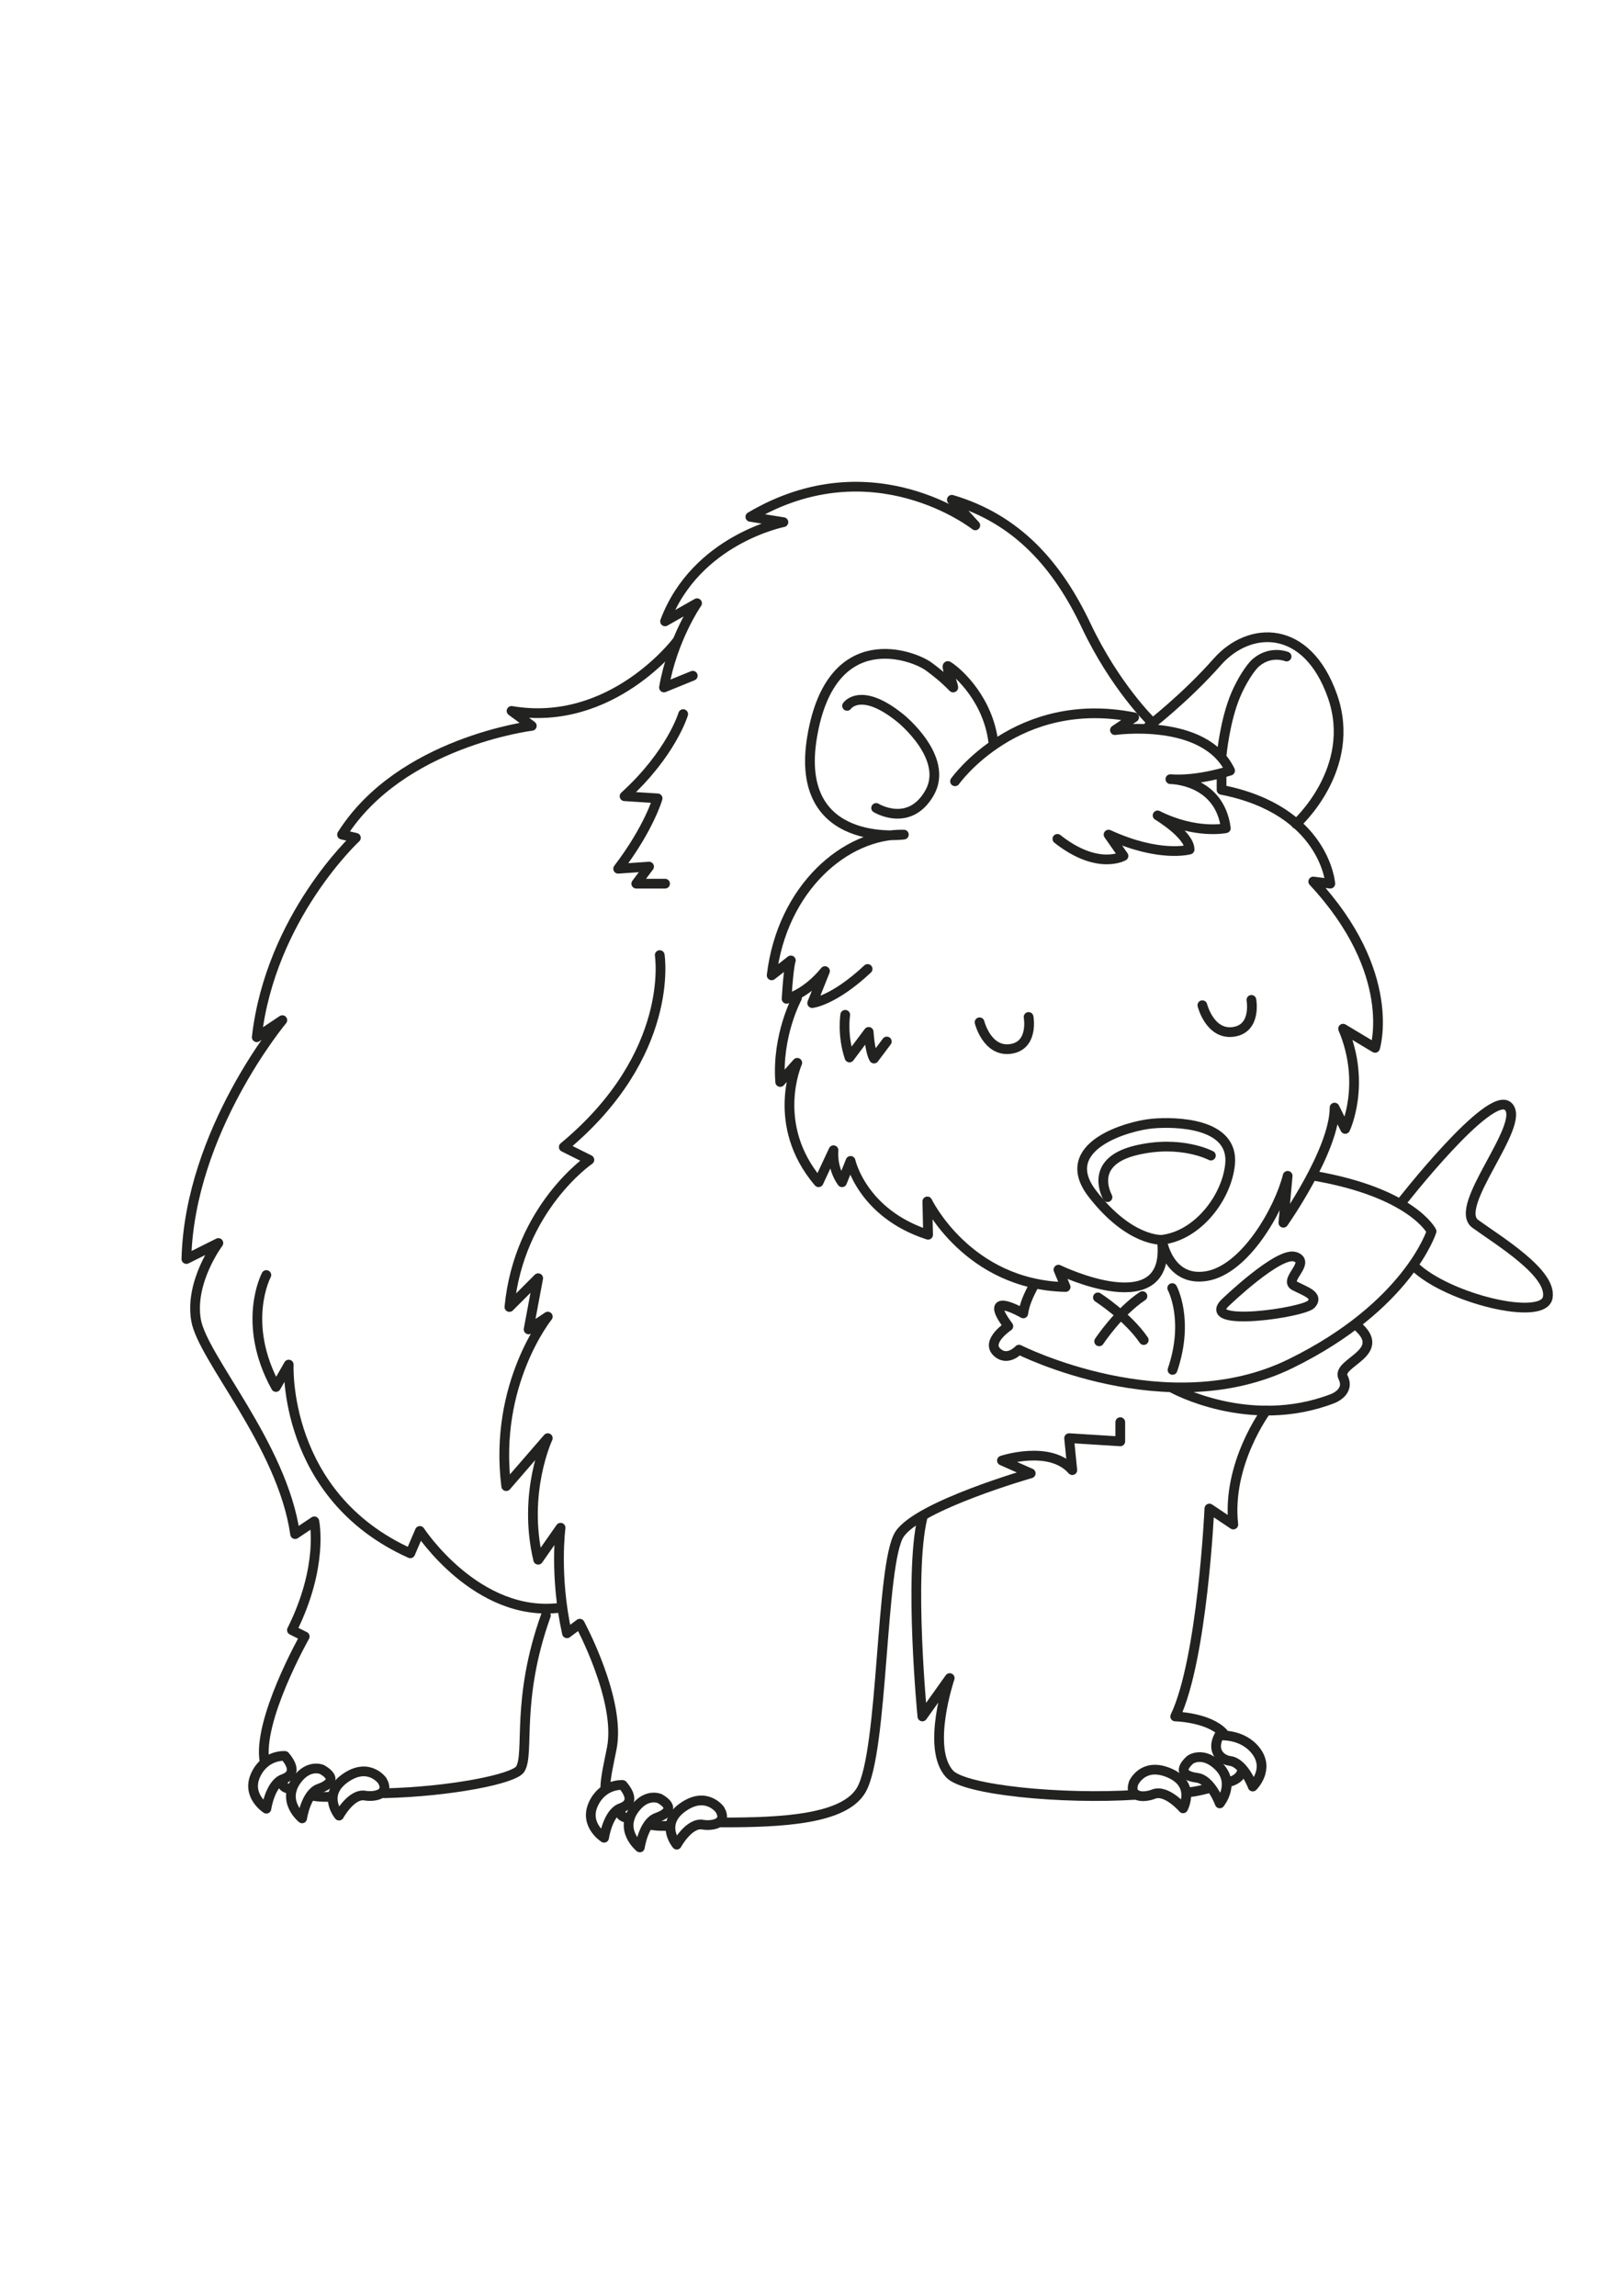 <?xml version="1.0" encoding="utf-8"?>
<!-- Generator: Adobe Illustrator 27.5.0, SVG Export Plug-In . SVG Version: 6.00 Build 0)  -->
<svg xmlns="http://www.w3.org/2000/svg" xmlns:xlink="http://www.w3.org/1999/xlink" viewBox="0 0 500 500" width="595" height="842" preserveAspectRatio="xMidYMid meet" data-scaled="true">
<g id="BACKGROUND">
	<rect style="fill:#FFFFFF;" width="500" height="500"/>
</g>
<g id="OBJECTS">
	<g>
		<g>
			<g>
				<g>
					<g>
						<path style="fill:none;stroke:#222221;stroke-width:3;stroke-linecap:round;stroke-linejoin:round;stroke-miterlimit:10;" d="
							M317.076,209.633c0,0,1.643,8.873-5.587,9.859c-7.23,0.986-9.53-8.216-9.53-8.216"/>
						<path style="fill:none;stroke:#222221;stroke-width:3;stroke-linecap:round;stroke-linejoin:round;stroke-miterlimit:10;" d="
							M385.76,204.375c0,0,1.643,8.873-5.587,9.859c-7.23,0.986-9.53-8.216-9.53-8.216"/>
					</g>
					<g>
						<path style="fill:none;stroke:#222221;stroke-width:3;stroke-linecap:round;stroke-linejoin:round;stroke-miterlimit:10;" d="
							M358.155,278.317c0,0-9.859,0.657-21.361-14.131c-11.502-14.788,11.174-21.032,18.403-21.69s25.225-0.269,23.99,12.488
							C378.201,265.172,369.328,277.003,358.155,278.317z"/>
						<path style="fill:none;stroke:#222221;stroke-width:3;stroke-linecap:round;stroke-linejoin:round;stroke-miterlimit:10;" d="
							M373.272,252.355c0,0-9.202-4.929-23.004-1.643c-12.236,2.913-10.845,10.516-8.873,14.46"/>
					</g>
				</g>
				<g>
					<g>
						<path style="fill:none;stroke:#222221;stroke-width:3;stroke-linecap:round;stroke-linejoin:round;stroke-miterlimit:10;" d="
							M354.118,119.999c0,0,11.266-8.627,21.125-19.8c9.859-11.174,27.605-11.831,35.492,10.516
							c7.887,22.347-11.173,39.436-11.173,39.436"/>
						<path style="fill:none;stroke:#222221;stroke-width:3;stroke-linecap:round;stroke-linejoin:round;stroke-miterlimit:10;" d="
							M396.605,98.556c0,0-4.8-1.986-9.349,1.794c-1.861,1.546-4.585,5.961-6.261,9.872c-3.451,8.051-4.437,18.896-4.437,18.896"/>
					</g>
					<g>
						<path style="fill:none;stroke:#222221;stroke-width:3;stroke-linecap:round;stroke-linejoin:round;stroke-miterlimit:10;" d="
							M261.116,113.755c0,0,4.201-6.162,16.524,3.861c0,0,15.117,12.159,8.873,23.004c-6.244,10.845-16.432,4.601-16.432,4.601"/>
						<g>
							
								<path style="fill:none;stroke:#222221;stroke-width:3;stroke-linecap:round;stroke-linejoin:round;stroke-miterlimit:10;" d="
								M294.4,137.005c0,0,19.061-26.948,55.21-19.718l-5.915,3.944c0,0,27.605-3.944,35.492,12.488c0,0-9.859,3.286-18.403,2.629
								c0,0,15.117,0,17.089,15.117c0,0-9.202,1.972-21.032-3.944c0,0,9.859,5.915,9.859,10.516c0,0-9.202,2.629-24.976-4.601
								l4.601,6.573c0,0-7.887,4.601-20.375-5.258"/>
							
								<path style="fill:none;stroke:#222221;stroke-width:3;stroke-linecap:round;stroke-linejoin:round;stroke-miterlimit:10;" d="
								M267.452,194.845c-10.516,9.859-17.089,10.516-17.089,10.516l3.944-9.859c-5.915,7.23-11.831,8.544-11.831,8.544
								c0.657-10.516,1.314-11.831,1.314-11.831l-5.915,4.601c3.193-26.865,22.768-43.791,40.75-43.379
								c0,0-34.178,4.601-28.262-30.234c5.915-34.835,31.384-24.976,35.985-21.525c2.172,1.629,4.576,3.44,7.416,6.382
								c0.699,0.724-2.483-7.154-1.5-6.546c3.451,2.136,12.488,10.681,13.967,23.661"/>
							
								<path style="fill:none;stroke:#222221;stroke-width:3;stroke-linecap:round;stroke-linejoin:round;stroke-miterlimit:10;" d="
								M376.558,135.445v4.189c31.877,6.244,33.52,28.919,33.52,28.919l-5.258-0.657c26.291,28.262,19.061,51.267,19.061,51.267
								l-9.859-5.915c7.23,17.089,0.657,30.891,0.657,30.891l-3.286-6.573c0,13.145-15.774,35.492-15.774,35.492l1.315-14.46
								c-2.629,10.516-13.145,28.92-24.976,30.891c-11.831,1.972-13.802-11.174-13.802-11.174
								c3.286,26.291-31.877,9.202-31.877,9.202l2.208,5.341c-30.234-0.657-42.629-26.373-42.629-26.373l0.236,10.27
								c-20.375-6.573-23.897-22.758-23.897-22.758l-2.629,6.573c-3.286-4.601-2.629-9.859-2.629-9.859l-4.601,9.859
								c-15.117-17.746-6.573-36.807-6.573-36.807l-5.258,5.915c-1.079-14.377,5.165-25.879,5.165-25.879"/>
							
								<path style="fill:none;stroke:#222221;stroke-width:3;stroke-linecap:round;stroke-linejoin:round;stroke-miterlimit:10;" d="
								M260.551,208.976c0,0-0.986,6.244,1.315,13.145l5.915-7.887c0,0,0.329,5.915,1.643,8.216l3.944-5.258"/>
						</g>
					</g>
				</g>
			</g>
			<g>
				<g>
					<path style="fill:none;stroke:#222221;stroke-width:3;stroke-linecap:round;stroke-linejoin:round;stroke-miterlimit:10;" d="
						M318.955,291.874c-2.133,3.895-3.125,6.376-3.522,9.119c0,0-13.145-7.559-4.601,3.944c0,0-6.901,4.601-3.615,7.887
						c3.286,3.286,6.901-0.657,6.901-0.657s45.536,23.057,83.801,4.272c36.149-17.746,43.379-40.75,43.379-40.75
						s-5.915-11.831-36.149-17.089"/>
					<path style="fill:none;stroke:#222221;stroke-width:3;stroke-linecap:round;stroke-linejoin:round;stroke-miterlimit:10;" d="
						M431.675,267.226c0,0,27.698-35.575,33.285-29.988s-17.418,30.891-10.188,36.15c7.23,5.258,23.661,15.117,22.347,22.676
						c-1.315,7.559-30.891,0.329-41.079-9.53"/>
					<path style="fill:none;stroke:#222221;stroke-width:3;stroke-linecap:round;stroke-linejoin:round;stroke-miterlimit:10;" d="
						M361.441,323.997c0,0,23.661,13.145,49.295,3.286c0,0,5.587-1.972,3.286-6.573c-2.3-4.601,14.367-7.476,4.179-16.02"/>
				</g>
				<g>
					<g>
						<path style="fill:none;stroke:#222221;stroke-width:3;stroke-linecap:round;stroke-linejoin:round;stroke-miterlimit:10;" d="
							M338.437,296.063c0,0,9.202,5.915,14.131,13.145"/>
						<path style="fill:none;stroke:#222221;stroke-width:3;stroke-linecap:round;stroke-linejoin:round;stroke-miterlimit:10;" d="
							M338.83,309.607c0,0,6.046-9.116,13.345-13.942"/>
					</g>
					<g>
						<path style="fill:none;stroke:#222221;stroke-width:3;stroke-linecap:round;stroke-linejoin:round;stroke-miterlimit:10;" d="
							M361.348,293.188c0,0,5.351,9.776,0.093,25.222"/>
						<path style="fill:none;stroke:#222221;stroke-width:3;stroke-linecap:round;stroke-linejoin:round;stroke-miterlimit:10;" d="
							M377.789,297.603c0,0,16.342-15.734,21.425-14.065c5.083,1.669-3.6,7.147-0.189,8.926c3.411,1.779,7.559,2.992,5.216,5.664
							S369.456,305.448,377.789,297.603z"/>
					</g>
				</g>
			</g>
		</g>
		<g>
			<g>
				<g>
					<g>
						<path style="fill:none;stroke:#222221;stroke-width:3;stroke-linecap:round;stroke-linejoin:round;stroke-miterlimit:10;" d="
							M375.803,431.087c0,0,7.13-0.735,11.343,4.727c4.437,5.751-0.974,10.996-0.974,10.996s-2.708-7.319-6.963-7.882
							C376.328,438.547,373.288,435.779,375.803,431.087z"/>
						<path style="fill:none;stroke:#222221;stroke-width:3;stroke-linecap:round;stroke-linejoin:round;stroke-miterlimit:10;" d="
							M366.882,438.56c0,0,3.504-2.581,8.104,1.362c6.44,5.52,1.024,12.085,1.024,12.085s-2.708-7.319-6.963-7.882
							C366.166,443.744,362.538,442.491,366.882,438.56z"/>
						<path style="fill:none;stroke:#222221;stroke-width:3;stroke-linecap:round;stroke-linejoin:round;stroke-miterlimit:10;" d="
							M349.451,445.715c0,0,2.747-6.257,10.418-3.328c9.037,3.451,4.829,11.142,4.829,11.142s-5.117-5.971-9.103-4.378
							C352.897,450.229,347.874,450.438,349.451,445.715z"/>
					</g>
					<g>
						<path style="fill:none;stroke:#222221;stroke-width:3;stroke-linecap:round;stroke-linejoin:round;stroke-miterlimit:10;" d="
							M350.343,449.35c-23.174,1.513-53-1.485-57.584-6.388c-7.373-7.887,0-29.577,0-29.577l-8.426,11.831
							c0,0-4.213-43.378,0-61.124"/>
						<path style="fill:none;stroke:#222221;stroke-width:3;stroke-linecap:round;stroke-linejoin:round;stroke-miterlimit:10;" d="
							M390.361,330.898c0,0-12.288,16.431-10.182,35.164l-7.373-4.929c0,0-2.107,46.337-10.533,64.083c0,0,10.159,0.211,14.77,5.045
							"/>
						<path style="fill:none;stroke:#222221;stroke-width:3;stroke-linecap:round;stroke-linejoin:round;stroke-miterlimit:10;" d="
							M382.874,441.565c0,0,0.164,2.629-3.779,3.779"/>
						<path style="fill:none;stroke:#222221;stroke-width:3;stroke-linecap:round;stroke-linejoin:round;stroke-miterlimit:10;" d="
							M372.686,447.316c0,0-3.944,1.15-6.901,1.315"/>
					</g>
				</g>
				<g>
					<g>
						<path style="fill:none;stroke:#222221;stroke-width:3;stroke-linecap:round;stroke-linejoin:round;stroke-miterlimit:10;" d="
							M191.939,446.33c0,0-5.955-0.509-8.947,5.706c-3.15,6.545,3.228,10.556,3.228,10.556s1.135-7.721,5.182-9.152
							C194.141,452.472,195.37,450.4,191.939,446.33z"/>
						<path style="fill:none;stroke:#222221;stroke-width:3;stroke-linecap:round;stroke-linejoin:round;stroke-miterlimit:10;" d="
							M203.385,450.529c0,0-3.962-1.801-7.647,3.01c-5.159,6.733,1.499,12.035,1.499,12.035s1.135-7.721,5.182-9.152
							C205.158,455.453,208.448,453.476,203.385,450.529z"/>
						<path style="fill:none;stroke:#222221;stroke-width:3;stroke-linecap:round;stroke-linejoin:round;stroke-miterlimit:10;" d="
							M221.919,453.922c0,0-3.982-5.553-10.882-1.1c-8.128,5.246-2.419,11.9-2.419,11.9s3.771-6.901,8-6.167
							C219.482,459.052,224.439,458.217,221.919,453.922z"/>
					</g>
					<g>
						<path style="fill:none;stroke:#222221;stroke-width:3;stroke-linecap:round;stroke-linejoin:round;stroke-miterlimit:10;" d="
							M222.379,457.872c18.8,0.037,37.836-0.956,43.101-9.981c6.901-11.831,5.915-69.999,11.831-78.872
							c5.915-8.873,40.422-18.732,40.422-18.732l-8.873-3.944c0,0,14.788-4.929,21.69,2.958l-0.986-9.859l15.774,0.986v-5.915"/>
						<path style="fill:none;stroke:#222221;stroke-width:3;stroke-linecap:round;stroke-linejoin:round;stroke-miterlimit:10;" d="
							M203.369,190.572c0,0,4.929,30.563-29.577,59.154l7.887,3.944c0,0-21.69,14.788-24.647,45.351l8.873-8.873l-2.958,15.774
							l5.915-3.944c0,0-16.76,20.704-12.817,52.252l12.817-14.788c0,0-7.887,16.76-2.958,37.464l6.901-9.859
							c0,0-1.972,14.788,1.972,32.535l3.944-2.958c0,0,12.817,23.661,9.859,38.45c-0.924,4.621-1.848,8.569-1.99,11.812"/>
						<path style="fill:none;stroke:#222221;stroke-width:3;stroke-linecap:round;stroke-linejoin:round;stroke-miterlimit:10;" d="
							M191.323,454.587c0,0-0.863,1.479,2.711,2.095"/>
						<path style="fill:none;stroke:#222221;stroke-width:3;stroke-linecap:round;stroke-linejoin:round;stroke-miterlimit:10;" d="
							M200.072,458.531c0,0,2.342,0.616,6.162,0.37"/>
					</g>
				</g>
			</g>
			<g>
				<g>
					<path style="fill:none;stroke:#222221;stroke-width:3;stroke-linecap:round;stroke-linejoin:round;stroke-miterlimit:10;" d="
						M354.868,118.602c0,0-11.173-10.845-20.047-29.577c-8.873-18.732-21.361-32.863-41.407-38.778l7.23,7.887
						c0,0-31.549-24.976-69.341-2.629l10.188,1.643c0,0-26.948,5.258-36.478,30.563l9.859-5.587c0,0-7.559,10.845-10.188,25.962
						l8.873-3.615"/>
					<path style="fill:none;stroke:#222221;stroke-width:3;stroke-linecap:round;stroke-linejoin:round;stroke-miterlimit:10;" d="
						M210.599,116.302c0,0-3.615,12.159-18.075,25.305l10.188,0.657c0,0-2.629,9.202-12.159,21.69l9.53-0.657l-3.944,5.258h8.873"/>
				</g>
				<g>
					<path style="fill:none;stroke:#222221;stroke-width:3;stroke-linecap:round;stroke-linejoin:round;stroke-miterlimit:10;" d="
						M82.102,289.166c0,0-7.887,14.788,2.958,34.506l3.944-6.901c0,0-1.969,40.418,37.466,58.164l2.958-6.901
						c0,0,17.653,27.03,43.379,23.661"/>
					<g>
						<g>
							
								<path style="fill:none;stroke:#222221;stroke-width:3;stroke-linecap:round;stroke-linejoin:round;stroke-miterlimit:10;" d="
								M118.495,448.876c20.132-0.474,40.03-4.367,41.895-7.475c2.958-4.93-1.479-21.197,7.887-47.323"/>
							
								<path style="fill:none;stroke:#222221;stroke-width:3;stroke-linecap:round;stroke-linejoin:round;stroke-miterlimit:10;" d="
								M208.627,93.955c0,0-20.047,26.619-50.938,21.361l6.244,4.601c0,0-40.422,4.929-58.496,33.52l4.272,0.986
								c0,0-26.29,24.319-30.563,61.454l7.887-5.258c0,0-28.591,34.178-29.577,73.613l9.859-4.93c0,0-8.873,11.831-6.901,23.661
								c1.972,11.831,26.619,38.45,30.563,66.055l5.915-3.944c0,0,2.958,13.803-6.901,33.52l3.944,1.972
								c0,0-14.797,26.132-12.339,38.716"/>
							
								<path style="fill:none;stroke:#222221;stroke-width:3;stroke-linecap:round;stroke-linejoin:round;stroke-miterlimit:10;" d="
								M87.218,445.632c0,0-0.863,1.479,2.711,2.095"/>
							
								<path style="fill:none;stroke:#222221;stroke-width:3;stroke-linecap:round;stroke-linejoin:round;stroke-miterlimit:10;" d="
								M95.968,449.576c0,0,2.341,0.616,6.162,0.37"/>
						</g>
						<g>
							
								<path style="fill:none;stroke:#222221;stroke-width:3;stroke-linecap:round;stroke-linejoin:round;stroke-miterlimit:10;" d="
								M87.834,437.376c0,0-5.955-0.509-8.947,5.706c-3.15,6.545,3.228,10.556,3.228,10.556s1.135-7.721,5.182-9.152
								C90.036,443.517,91.265,441.445,87.834,437.376z"/>
							
								<path style="fill:none;stroke:#222221;stroke-width:3;stroke-linecap:round;stroke-linejoin:round;stroke-miterlimit:10;" d="
								M99.28,441.574c0,0-3.962-1.801-7.647,3.01c-5.159,6.733,1.499,12.035,1.499,12.035s1.135-7.721,5.182-9.152
								C101.054,446.498,104.344,444.521,99.28,441.574z"/>
							
								<path style="fill:none;stroke:#222221;stroke-width:3;stroke-linecap:round;stroke-linejoin:round;stroke-miterlimit:10;" d="
								M117.815,444.968c0,0-3.982-5.553-10.882-1.1c-8.128,5.246-2.419,11.9-2.419,11.9s3.771-6.901,8-6.167
								C115.377,450.098,120.334,449.263,117.815,444.968z"/>
						</g>
					</g>
				</g>
			</g>
		</g>
	</g>
</g>
</svg>
